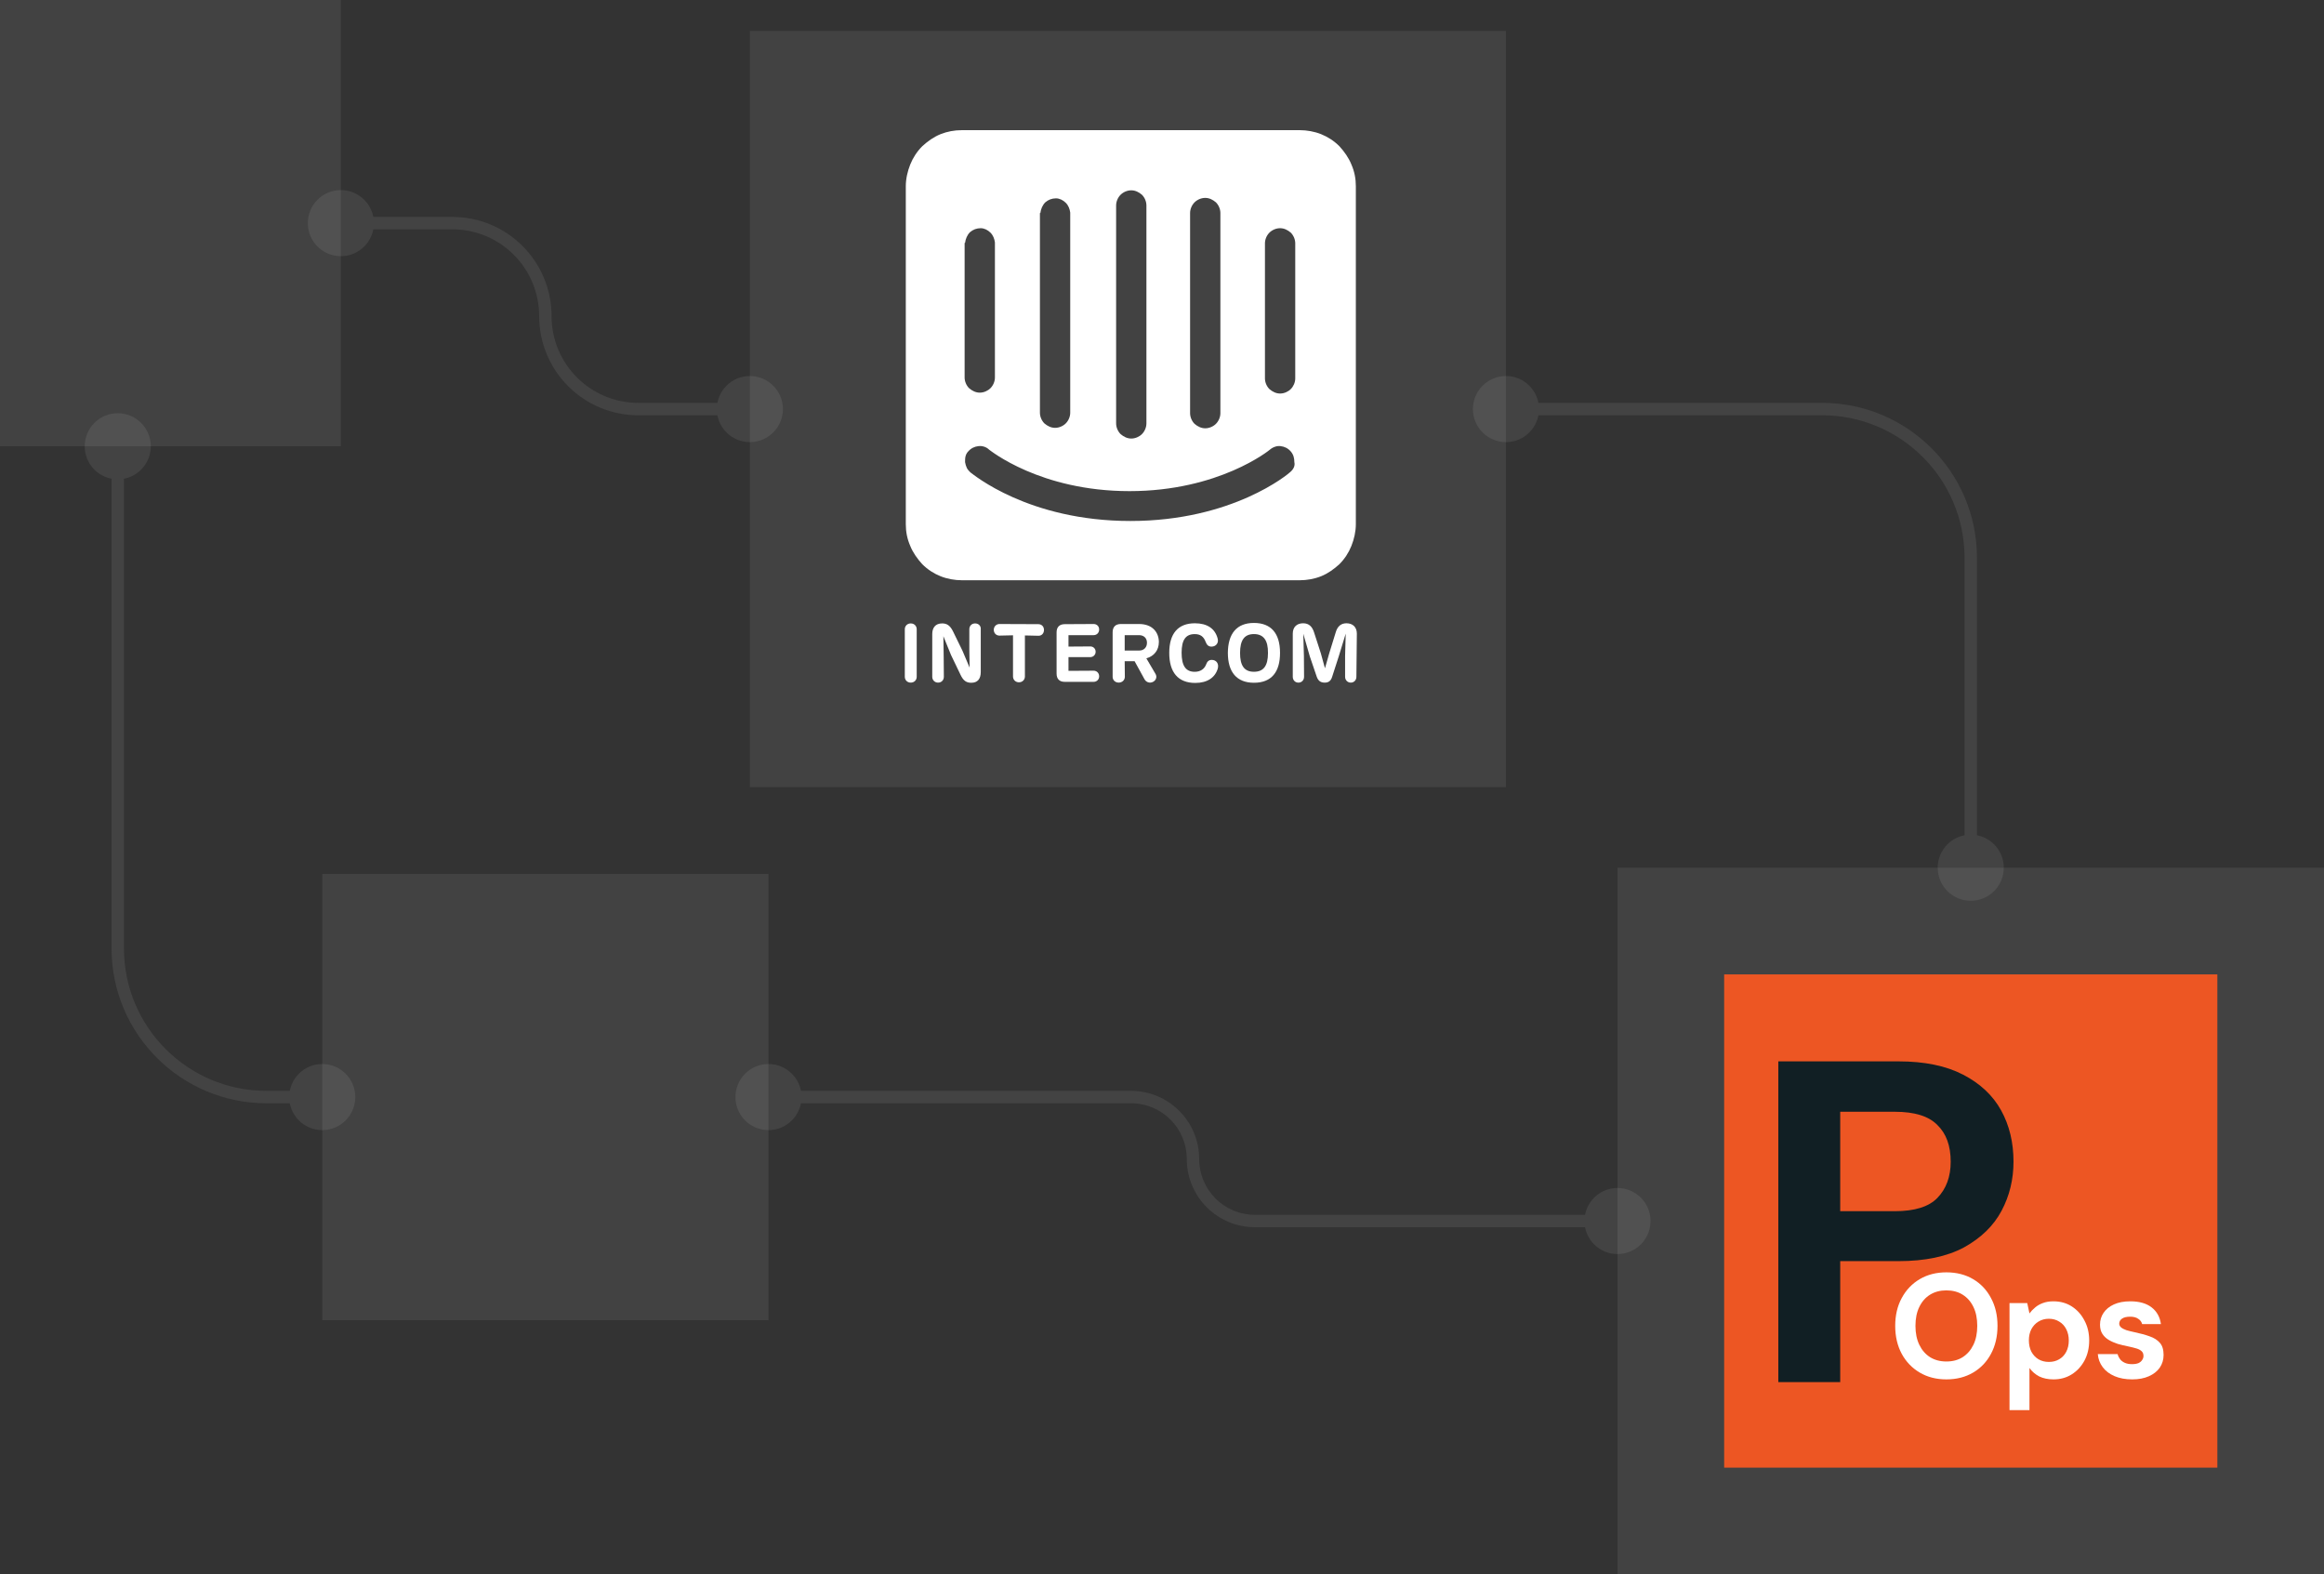 <svg width="375" height="254" viewBox="0 0 375 254" fill="none" xmlns="http://www.w3.org/2000/svg">
<rect x="0" y="0" width="375" height="254" fill="#333333" stroke="none"/>
<rect width="114" height="114" transform="matrix(-1 0 0 1 375 140)" fill="#EDEDED" fill-opacity="0.08"/>
<rect width="72" height="72" transform="matrix(-1 0 0 1 124 141)" fill="#EDEDED" fill-opacity="0.08"/>
<rect width="72" height="72" transform="matrix(-1 0 0 1 55 0)" fill="#EDEDED" fill-opacity="0.08"/>
<path d="M46.667 177C46.667 179.946 49.054 182.333 52 182.333C54.946 182.333 57.333 179.946 57.333 177C57.333 174.054 54.946 171.667 52 171.667C49.054 171.667 46.667 174.054 46.667 177ZM13.667 72C13.667 74.945 16.055 77.333 19 77.333C21.945 77.333 24.333 74.945 24.333 72C24.333 69.055 21.945 66.667 19 66.667C16.055 66.667 13.667 69.055 13.667 72ZM52 177V176H43V177V178H52V177ZM19 153H20V72H19H18V153H19ZM43 177V176C30.297 176 20 165.703 20 153H19H18C18 166.807 29.193 178 43 178V177Z" fill="#DADADA" fill-opacity="0.1"/>
<rect width="122" height="122" transform="matrix(-1 0 0 1 243 5)" fill="#EDEDED" fill-opacity="0.08"/>
<path d="M209.001 61.048C209.001 61.695 208.713 62.342 208.282 62.774C207.85 63.205 207.203 63.493 206.556 63.493C205.909 63.493 205.334 63.205 204.831 62.774C204.399 62.342 204.112 61.695 204.112 61.048V39.263C204.112 38.615 204.399 37.968 204.831 37.537C205.262 37.105 205.909 36.818 206.556 36.818C207.203 36.818 207.779 37.105 208.282 37.537C208.713 37.968 209.001 38.615 209.001 39.263V61.048ZM208.21 76.147C207.922 76.435 198.935 84.056 182.398 84.056C165.933 84.056 157.017 76.507 156.586 76.219C156.37 76.003 156.154 75.788 156.01 75.5C155.867 75.213 155.795 74.925 155.723 74.565C155.723 74.278 155.723 73.918 155.795 73.631C155.867 73.343 156.01 73.055 156.226 72.84C156.658 72.337 157.233 72.049 157.88 71.977C158.527 71.905 159.174 72.121 159.605 72.552C159.749 72.624 167.802 79.239 182.254 79.239C196.706 79.239 204.831 72.624 204.903 72.552C205.406 72.121 206.053 71.905 206.628 71.977C207.275 72.049 207.85 72.337 208.282 72.84C208.713 73.343 208.857 73.918 208.857 74.565C209.001 75.141 208.713 75.716 208.21 76.147ZM155.723 39.191C155.795 38.544 156.082 37.896 156.514 37.465C157.017 37.034 157.592 36.818 158.239 36.818C158.815 36.818 159.39 37.105 159.821 37.537C160.253 37.968 160.468 38.544 160.54 39.119V60.904C160.54 61.551 160.253 62.199 159.821 62.63C159.39 63.061 158.743 63.349 158.096 63.349C157.448 63.349 156.873 63.061 156.37 62.63C155.939 62.199 155.651 61.551 155.651 60.904V39.191H155.723ZM167.874 34.373C167.946 33.726 168.233 33.079 168.665 32.648C169.168 32.216 169.743 32.001 170.39 32.001C170.966 32.001 171.541 32.288 171.972 32.72C172.404 33.151 172.619 33.726 172.691 34.301V66.585C172.691 67.232 172.404 67.879 171.972 68.31C171.541 68.742 170.894 69.029 170.247 69.029C169.6 69.029 169.024 68.742 168.521 68.31C168.09 67.879 167.802 67.232 167.802 66.585V34.373H167.874ZM180.097 33.151C180.097 32.504 180.385 31.857 180.816 31.425C181.247 30.994 181.894 30.706 182.542 30.706C183.189 30.706 183.764 30.994 184.267 31.425C184.699 31.857 184.986 32.504 184.986 33.151V68.31C184.986 68.957 184.699 69.604 184.267 70.036C183.836 70.467 183.189 70.755 182.542 70.755C181.894 70.755 181.319 70.467 180.816 70.036C180.385 69.604 180.097 68.957 180.097 68.31V33.151ZM192.032 34.373C192.032 33.726 192.32 33.079 192.751 32.648C193.183 32.216 193.83 31.929 194.477 31.929C195.124 31.929 195.699 32.216 196.203 32.648C196.634 33.079 196.922 33.726 196.922 34.373V66.656C196.922 67.303 196.634 67.951 196.203 68.382C195.771 68.813 195.124 69.101 194.477 69.101C193.83 69.101 193.255 68.813 192.751 68.382C192.32 67.951 192.032 67.303 192.032 66.656V34.373ZM209.72 21H155.22C153.997 21 152.847 21.216 151.768 21.647C150.69 22.078 149.683 22.797 148.82 23.588C147.958 24.451 147.311 25.458 146.879 26.536C146.448 27.615 146.16 28.837 146.16 30.059V84.56C146.16 85.782 146.376 86.932 146.879 88.083C147.311 89.161 148.03 90.168 148.82 91.031C149.683 91.893 150.69 92.54 151.768 92.972C152.847 93.403 154.069 93.619 155.22 93.619H209.72C210.87 93.619 212.093 93.403 213.171 92.972C214.25 92.54 215.256 91.822 216.119 91.031C216.982 90.168 217.629 89.161 218.06 88.083C218.492 87.004 218.779 85.782 218.779 84.56V30.059C218.779 28.837 218.564 27.687 218.06 26.536C217.629 25.458 216.91 24.451 216.119 23.588C215.256 22.726 214.25 22.078 213.171 21.647C212.093 21.216 210.87 21 209.72 21Z" fill="white"/>
<path d="M147.92 101.518C147.92 101.001 147.526 100.582 146.96 100.582C146.394 100.582 146 101.001 146 101.518V109.198C146 109.715 146.394 110.134 146.96 110.134C147.526 110.134 147.92 109.715 147.92 109.198V101.518Z" fill="white"/>
<path d="M157.345 100.582C156.779 100.582 156.41 101.001 156.41 101.518V104.792L156.459 107.721L155.302 104.989L153.776 101.862C153.308 100.902 152.766 100.582 152.028 100.582C150.92 100.582 150.428 101.296 150.428 102.306V109.198C150.428 109.715 150.822 110.134 151.363 110.134C151.929 110.134 152.299 109.715 152.299 109.198L152.274 105.973L152.225 102.65L153.456 105.678L154.982 108.854C155.45 109.863 155.966 110.158 156.73 110.158C157.739 110.158 158.256 109.543 158.256 108.41V101.518C158.305 101.001 157.911 100.582 157.345 100.582Z" fill="white"/>
<path d="M165.379 102.524L167.545 102.573C168.062 102.598 168.456 102.204 168.456 101.638C168.456 101.072 168.062 100.703 167.545 100.703L161.268 100.678C160.776 100.678 160.357 101.072 160.357 101.613C160.357 102.18 160.776 102.549 161.268 102.549L163.459 102.5V109.146C163.459 109.663 163.853 110.082 164.419 110.082C164.985 110.082 165.379 109.663 165.379 109.146V102.524Z" fill="white"/>
<path d="M171.795 110.008H176.472C176.964 110.008 177.358 109.638 177.358 109.121C177.358 108.58 176.964 108.211 176.472 108.211L172.41 108.235V106.02H175.931C176.398 106.02 176.792 105.651 176.792 105.158C176.792 104.641 176.398 104.297 175.931 104.297L172.41 104.321V102.475H176.472C176.964 102.475 177.358 102.106 177.358 101.564C177.358 101.023 176.964 100.678 176.472 100.678L171.82 100.703C170.958 100.703 170.49 101.17 170.49 102.032V108.678C170.49 109.54 170.958 110.008 171.795 110.008Z" fill="white"/>
<path d="M184.975 106.217C186.231 105.872 186.994 104.887 186.994 103.583C186.994 102.13 186.059 100.678 183.794 100.678H180.864C180.003 100.678 179.535 101.146 179.535 102.007V109.195C179.535 109.712 179.929 110.131 180.52 110.131C181.086 110.131 181.504 109.712 181.504 109.195L181.48 106.684H183.08L184.705 109.638C184.975 110.082 185.542 110.278 186.059 110.008C186.576 109.737 186.723 109.171 186.452 108.728L184.975 106.217ZM181.48 102.475H183.794C184.582 102.475 185.074 102.967 185.074 103.706C185.074 104.42 184.606 104.961 183.818 104.961H181.48V102.475Z" fill="white"/>
<path d="M192.879 110.185C194.824 110.185 196.08 109.299 196.498 107.871C196.72 107.058 196.252 106.468 195.538 106.468C195.095 106.468 194.799 106.689 194.627 107.182C194.356 107.92 193.716 108.388 192.781 108.388C191.304 108.388 190.664 107.378 190.664 105.311C190.664 103.267 191.304 102.307 192.781 102.307C193.692 102.307 194.233 102.701 194.553 103.587C194.75 104.104 195.046 104.326 195.489 104.326C196.178 104.326 196.695 103.76 196.473 102.997C196.055 101.421 194.799 100.56 192.806 100.56C190.073 100.56 188.67 102.234 188.67 105.335C188.67 108.462 190.073 110.185 192.879 110.185Z" fill="white"/>
<path d="M202.336 110.156C205.167 110.156 206.546 108.433 206.546 105.331C206.546 102.205 205.118 100.506 202.336 100.506C199.53 100.506 198.152 102.254 198.127 105.331C198.127 108.433 199.555 110.156 202.336 110.156ZM202.336 108.384C200.761 108.384 200.096 107.374 200.096 105.356C200.096 103.288 200.786 102.303 202.336 102.303C203.887 102.303 204.626 103.313 204.601 105.356C204.601 107.399 203.912 108.384 202.336 108.384Z" fill="white"/>
<path d="M218.941 102.234C218.941 101.175 218.276 100.56 217.267 100.56C216.43 100.56 215.814 101.003 215.519 102.061L214.485 105.409L213.796 107.822L213.131 105.409L212.048 102.061C211.752 101.101 211.211 100.56 210.275 100.56C209.242 100.56 208.602 101.175 208.602 102.234V109.2C208.602 109.717 208.971 110.136 209.512 110.136C210.054 110.136 210.423 109.717 210.423 109.2L210.399 105.852L210.3 102.258L211.359 105.926L212.466 109.175C212.713 109.889 213.156 110.136 213.746 110.136C214.288 110.136 214.731 109.939 214.953 109.2L216.011 105.926L217.144 102.234L217.045 105.852V109.2C217.045 109.717 217.439 110.136 217.956 110.136C218.497 110.136 218.867 109.717 218.867 109.2L218.941 102.234Z" fill="white"/>
<rect x="278.211" y="157.21" width="79.58" height="79.58" fill="#ED5623"/>
<path d="M286.949 222.99V171.24H306.331C310.523 171.24 314 171.955 316.762 173.384C319.524 174.813 321.57 176.735 322.902 179.15C324.233 181.565 324.899 184.325 324.899 187.43C324.899 190.289 324.258 192.926 322.976 195.341C321.694 197.756 319.672 199.727 316.91 201.255C314.148 202.734 310.622 203.473 306.331 203.473H296.936V222.99H286.949ZM296.936 195.415H305.739C308.945 195.415 311.238 194.7 312.619 193.271C314.049 191.792 314.764 189.845 314.764 187.43C314.764 184.867 314.049 182.896 312.619 181.516C311.238 180.087 308.945 179.372 305.739 179.372H296.936V195.415Z" fill="#111F24"/>
<path d="M344.058 222.55C342.961 222.55 342.007 222.375 341.196 222.026C340.384 221.676 339.748 221.191 339.287 220.57C338.826 219.95 338.564 219.25 338.5 218.471H341.696C341.776 218.773 341.911 219.052 342.102 219.306C342.293 219.545 342.547 219.736 342.865 219.879C343.183 220.022 343.565 220.093 344.01 220.093C344.44 220.093 344.79 220.038 345.06 219.926C345.33 219.799 345.529 219.632 345.656 219.425C345.799 219.219 345.871 219.004 345.871 218.781C345.871 218.447 345.776 218.193 345.585 218.018C345.394 217.827 345.116 217.676 344.75 217.565C344.384 217.453 343.939 217.342 343.414 217.231C342.841 217.12 342.277 216.984 341.72 216.825C341.18 216.65 340.695 216.436 340.265 216.181C339.836 215.927 339.494 215.601 339.239 215.203C338.985 214.806 338.858 214.313 338.858 213.724C338.858 213.009 339.049 212.373 339.43 211.816C339.812 211.243 340.369 210.79 341.1 210.456C341.832 210.122 342.714 209.955 343.748 209.955C345.195 209.955 346.34 210.281 347.183 210.933C348.026 211.585 348.527 212.484 348.686 213.629H345.656C345.561 213.263 345.346 212.977 345.012 212.77C344.694 212.547 344.265 212.436 343.724 212.436C343.152 212.436 342.714 212.54 342.412 212.746C342.11 212.953 341.959 213.223 341.959 213.557C341.959 213.78 342.054 213.979 342.245 214.154C342.452 214.329 342.738 214.48 343.104 214.607C343.47 214.718 343.915 214.83 344.44 214.941C345.362 215.132 346.173 215.354 346.873 215.609C347.573 215.847 348.121 216.197 348.519 216.658C348.916 217.104 349.115 217.756 349.115 218.614C349.115 219.378 348.908 220.062 348.495 220.666C348.081 221.254 347.493 221.715 346.73 222.049C345.982 222.383 345.092 222.55 344.058 222.55Z" fill="white"/>
<path d="M324.254 227.512V210.242H327.116L327.474 211.911C327.729 211.561 328.031 211.243 328.381 210.957C328.73 210.655 329.144 210.416 329.621 210.242C330.114 210.051 330.686 209.955 331.338 209.955C332.467 209.955 333.461 210.234 334.32 210.79C335.179 211.347 335.855 212.102 336.348 213.056C336.857 213.995 337.111 215.068 337.111 216.277C337.111 217.485 336.857 218.566 336.348 219.521C335.839 220.459 335.155 221.198 334.296 221.739C333.438 222.28 332.46 222.55 331.362 222.55C330.472 222.55 329.7 222.391 329.048 222.073C328.412 221.739 327.888 221.286 327.474 220.713V227.512H324.254ZM330.599 219.735C331.235 219.735 331.792 219.592 332.269 219.306C332.762 219.02 333.143 218.614 333.414 218.089C333.684 217.565 333.819 216.96 333.819 216.277C333.819 215.593 333.684 214.988 333.414 214.464C333.143 213.923 332.762 213.51 332.269 213.223C331.792 212.921 331.235 212.77 330.599 212.77C329.979 212.77 329.422 212.921 328.929 213.223C328.452 213.51 328.07 213.915 327.784 214.44C327.514 214.965 327.379 215.569 327.379 216.253C327.379 216.936 327.514 217.549 327.784 218.089C328.07 218.614 328.452 219.02 328.929 219.306C329.422 219.592 329.979 219.735 330.599 219.735Z" fill="white"/>
<path d="M314.064 222.55C312.442 222.55 311.011 222.184 309.77 221.453C308.53 220.721 307.56 219.711 306.86 218.423C306.16 217.119 305.811 215.617 305.811 213.915C305.811 212.213 306.16 210.719 306.86 209.431C307.56 208.127 308.53 207.109 309.77 206.377C311.011 205.646 312.442 205.28 314.064 205.28C315.702 205.28 317.141 205.646 318.381 206.377C319.622 207.109 320.584 208.127 321.268 209.431C321.967 210.719 322.317 212.213 322.317 213.915C322.317 215.617 321.967 217.119 321.268 218.423C320.584 219.711 319.622 220.721 318.381 221.453C317.141 222.184 315.702 222.55 314.064 222.55ZM314.064 219.664C315.082 219.664 315.956 219.433 316.688 218.972C317.435 218.495 318.016 217.827 318.429 216.968C318.843 216.11 319.049 215.092 319.049 213.915C319.049 212.722 318.843 211.705 318.429 210.862C318.016 210.003 317.435 209.343 316.688 208.882C315.956 208.421 315.082 208.19 314.064 208.19C313.062 208.19 312.187 208.421 311.44 208.882C310.693 209.343 310.112 210.003 309.699 210.862C309.285 211.705 309.078 212.722 309.078 213.915C309.078 215.092 309.285 216.11 309.699 216.968C310.112 217.827 310.693 218.495 311.44 218.972C312.187 219.433 313.062 219.664 314.064 219.664Z" fill="white"/>
<path d="M115.667 66C115.667 68.945 118.054 71.333 121 71.333C123.946 71.333 126.333 68.945 126.333 66C126.333 63.054 123.946 60.667 121 60.667C118.054 60.667 115.667 63.054 115.667 66ZM49.667 36C49.667 38.946 52.054 41.333 55 41.333C57.946 41.333 60.333 38.946 60.333 36C60.333 33.054 57.946 30.667 55 30.667C52.054 30.667 49.667 33.054 49.667 36ZM88 51H89H88ZM88 51H89H88ZM121 66V65H103V66V67H121V66ZM73 36V35H55V36V37H73V36ZM88 51H89C89 42.163 81.837 35 73 35V36V37C80.732 37 87 43.268 87 51H88ZM103 66V65C95.268 65 89 58.732 89 51H88H87C87 59.837 94.163 67 103 67V66Z" fill="#DADADA" fill-opacity="0.1"/>
<path d="M118.667 177C118.667 179.945 121.054 182.333 124 182.333C126.946 182.333 129.333 179.945 129.333 177C129.333 174.054 126.946 171.667 124 171.667C121.054 171.667 118.667 174.054 118.667 177ZM255.667 197C255.667 199.945 258.054 202.333 261 202.333C263.946 202.333 266.333 199.945 266.333 197C266.333 194.054 263.946 191.667 261 191.667C258.054 191.667 255.667 194.054 255.667 197ZM192.5 187H193.5H192.5ZM192.5 187H193.5H192.5ZM124 177V178H182.5V177V176H124V177ZM202.5 197V198H261V197V196H202.5V197ZM192.5 187H191.5C191.5 193.075 196.425 198 202.5 198V197V196C197.529 196 193.5 191.97 193.5 187H192.5ZM182.5 177V178C187.471 178 191.5 182.029 191.5 187H192.5H193.5C193.5 180.925 188.575 176 182.5 176V177Z" fill="#DADADA" fill-opacity="0.1"/>
<path d="M237.667 66C237.667 68.945 240.054 71.333 243 71.333C245.946 71.333 248.333 68.945 248.333 66C248.333 63.054 245.946 60.667 243 60.667C240.054 60.667 237.667 63.054 237.667 66ZM312.667 140C312.667 142.946 315.054 145.333 318 145.333C320.946 145.333 323.333 142.946 323.333 140C323.333 137.054 320.946 134.667 318 134.667C315.054 134.667 312.667 137.054 312.667 140ZM243 66V67H294V66V65H243V66ZM318 90H317V140H318H319V90H318ZM294 66V67C306.703 67 317 77.297 317 90H318H319C319 76.193 307.807 65 294 65V66Z" fill="#DADADA" fill-opacity="0.1"/>
</svg>
